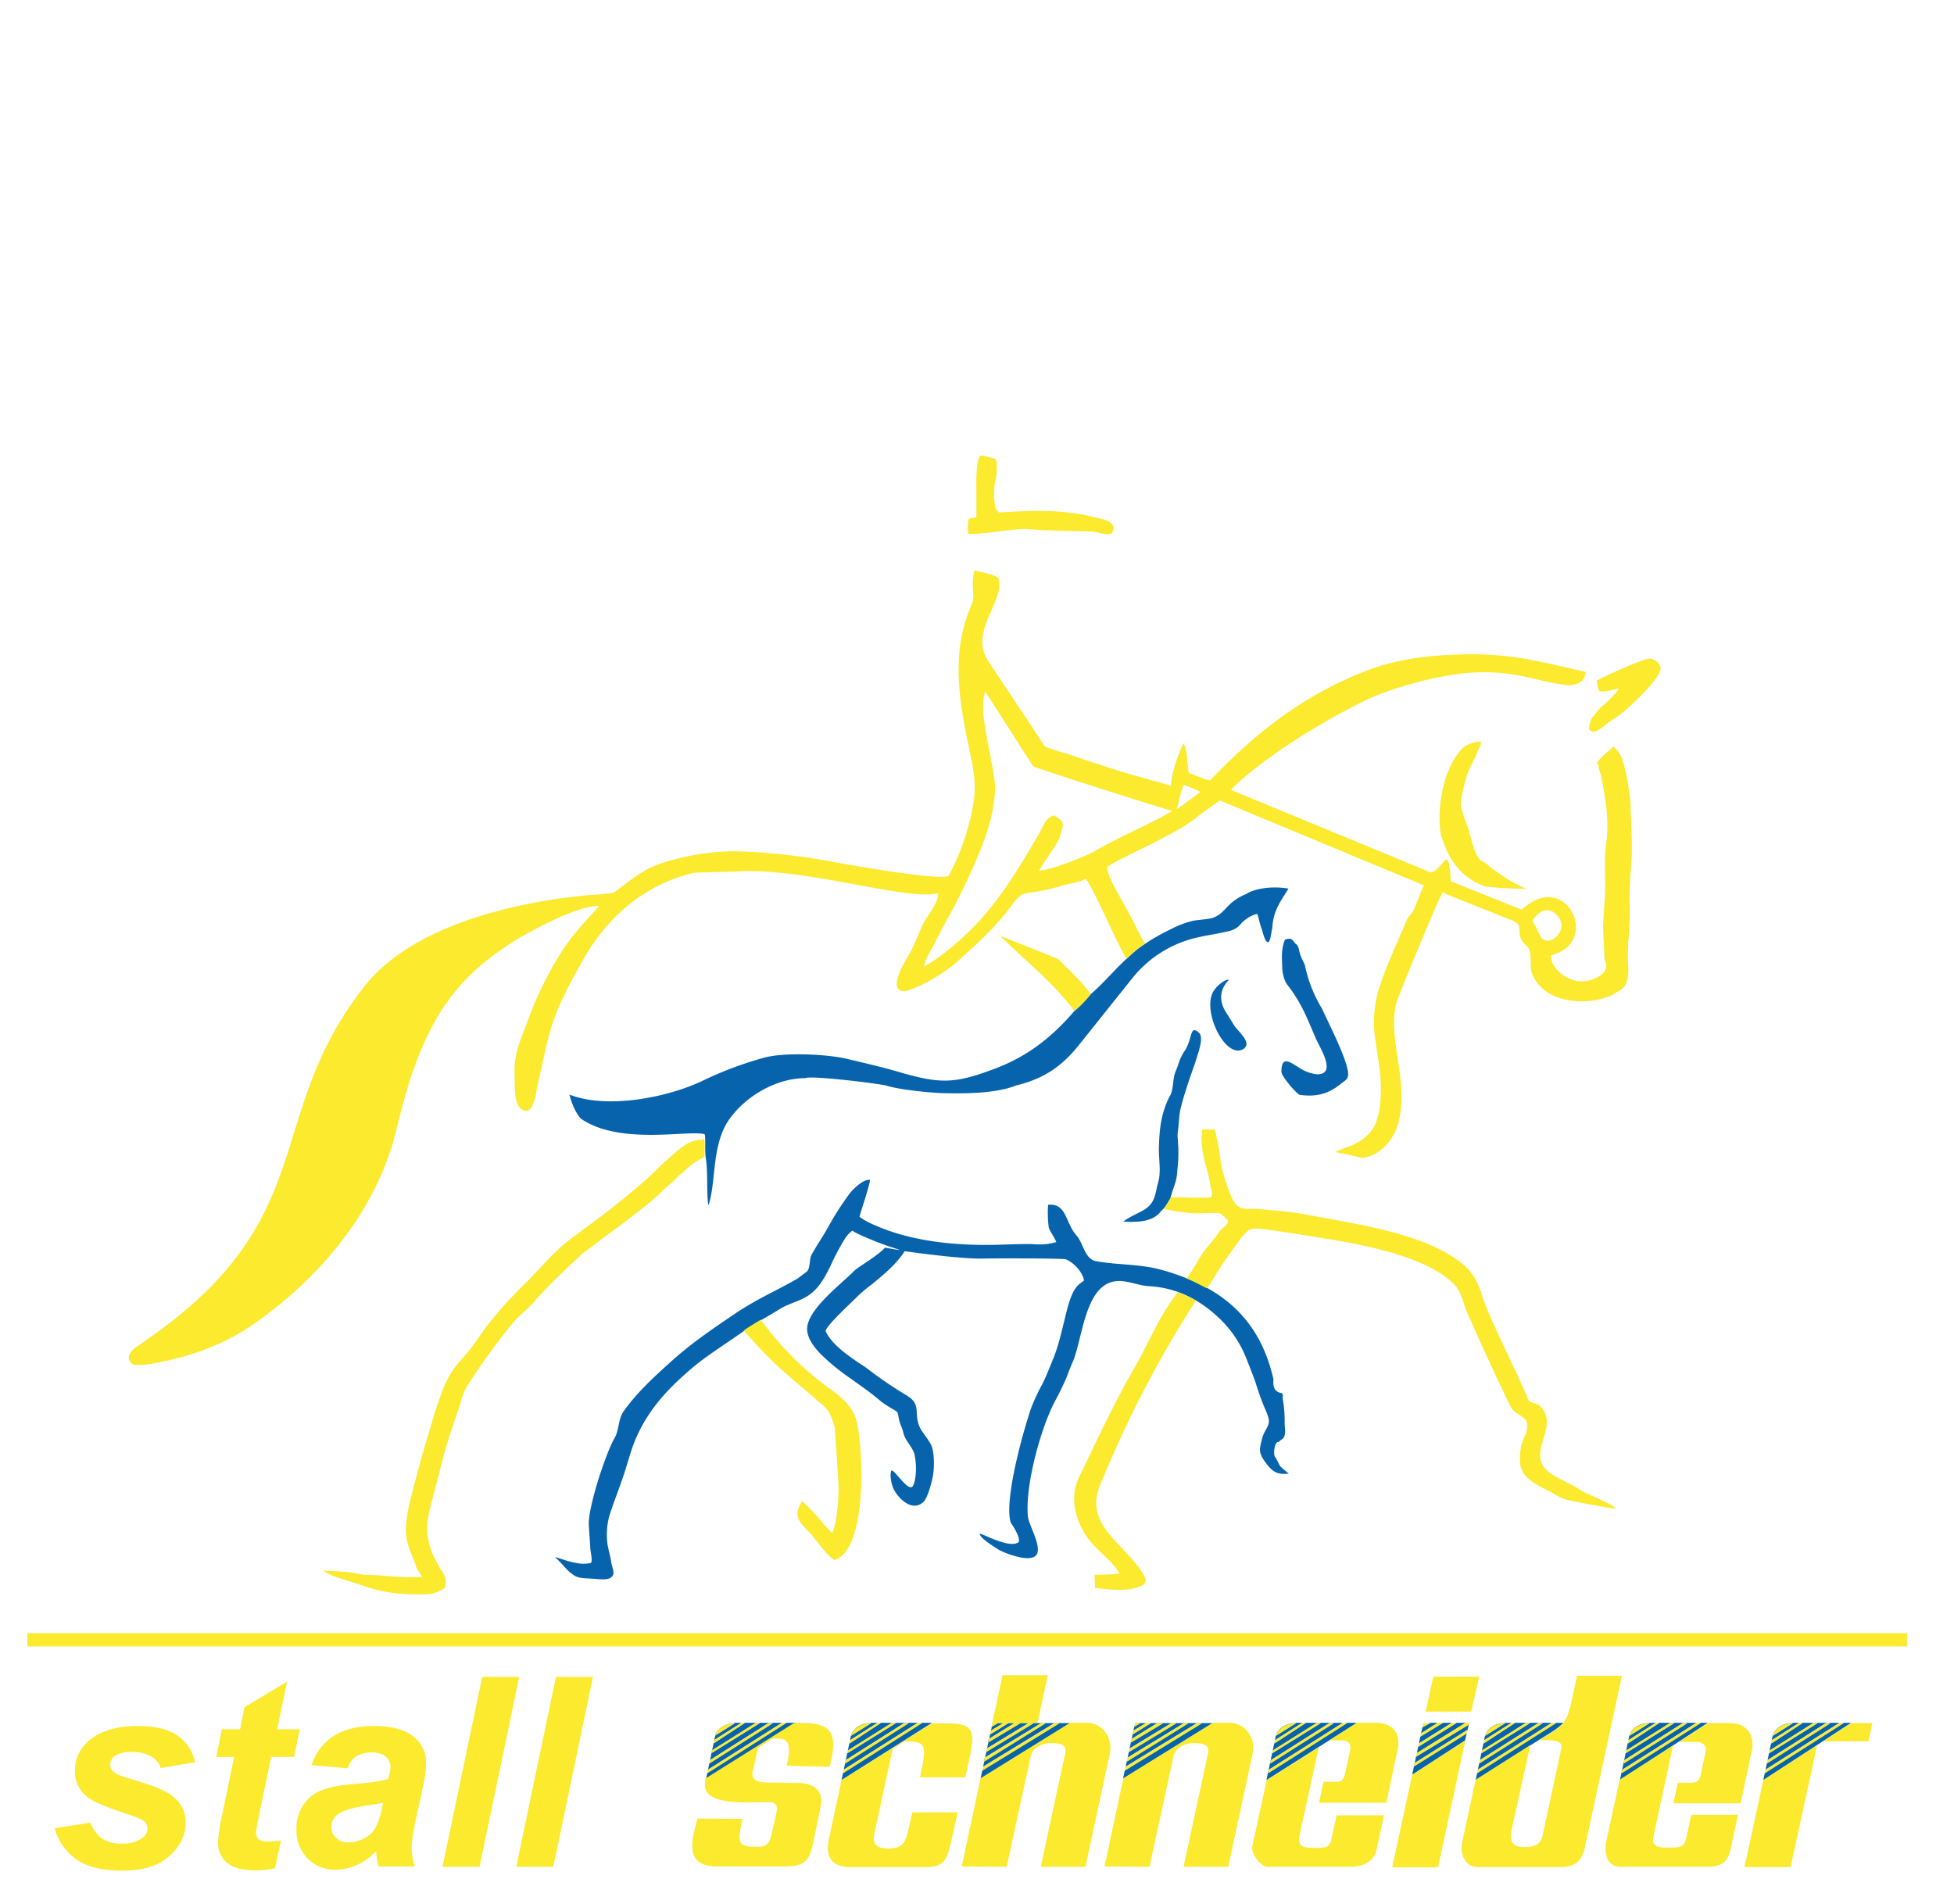 <svg id="Ebene_1" data-name="Ebene 1" xmlns="http://www.w3.org/2000/svg" viewBox="0 0 665 648"><defs><style>.cls-1{fill:#0863ad;}.cls-1,.cls-2{fill-rule:evenodd;}.cls-2{fill:#fbea2d;}</style></defs><path class="cls-1" d="M339.9,527.41c2.5,1.4,10.6,4.4,12.7,1.9,2.3-2.7-2.5-10.1-2.8-13.4-.9-10.5,4.3-29.5,9.1-38.8a93,93,0,0,0,4.1-8.4c.6-1.6,1.2-3.2,1.9-4.8,3.6-7.8,4.1-26.7,14.9-27.9,3.7-.4,7.5,1.5,11.2,1.7,9.2.5,17,4.4,23.6,10.6a38.05,38.05,0,0,1,9.8,14.6c1,2.6,2,5,2.9,7.6a94.37,94.37,0,0,0,3.2,8.9c.9,2,1.5,3.6,1.3,4.8-.3,1.8-1.7,2.9-2.3,5.5-.9,3.5-1.2,4.6.9,7.6,2.6,3.7,4.3,4.6,8.2,4.2-4.1-3.4-2.3-1.8-4.7-5.8-.7-.9,0-5.6,1.3-4.9.3-.7,1.3-.9,1.7-1.6.8-1.4.3-3.3.3-4.9a42.48,42.48,0,0,0-.6-8c-.2-1,.3-1.5-.4-2.2-2.7-.4-3-2.5-2.8-4.7-4.1-18-14.4-28.6-30.6-34.8-9.8-3.6-12.9-3.7-22.3-4.5a71.28,71.28,0,0,1-8-1c-3-1.1-3.6-4.6-5.3-7.5-.5-.9-1.2-1.5-1.8-2.4-2.9-4.4-2.9-9.7-8.7-9.2a38.44,38.44,0,0,0,.2,7.6c.2,1.1,1.8,3.2,2.6,5.1a20.63,20.63,0,0,1-7.8.7c-3.5-.1-8.2.1-11.7.2-13.7.4-29.2-.9-41.9-6.5a25.75,25.75,0,0,1-5.6-3c.6-2.3,3.4-10.4,3.6-12.6-2.2-.3-5.6,3-6.8,4.5a98,98,0,0,0-7.4,11.5c-2,3.6-3.7,5.9-5.7,9.5-.8,1.4-.4,4.9-1.7,5.8l-2.9,2.2c-5.4,3.2-11.2,5.8-16.4,8.9-1.5.9-3.7,2.2-5.1,3.2-7.4,5-14.5,9.8-21.2,15.8-5.9,5.3-12,10.8-16.6,17.3-2,2.8-1.5,6.4-3.2,9.3-3,5.2-9.1,23.8-8.7,29.5.1,2.6.4,5.3.5,8,0,.8.9,4.3.2,4.9a12.08,12.08,0,0,1-5,0c-3.1-.5-6.6-2-7.2-2,3.2,3,3.8,4.5,6.6,6.3,1.6,1,3.8.9,6.8,1.1,2.5.2,5.3.6,6.3-1.2.6-1-.5-3.4-.6-4.6-.3-2.1-1-4.2-1.3-6.3a25.46,25.46,0,0,1,.6-9.1c1.7-5.4,3.9-10.6,5.6-16.1,1.4-4.5,2.3-8.1,4.4-12.4,4.3-9,10.7-15.6,18.2-22,4.9-4.2,12.9-9.2,18.2-13,2.3-1.7,9-5.4,12-7.3,2.8-1.7,6.5-2.5,9.2-4.3,3.8-2.4,5.8-6.3,7.8-10.3a75.61,75.61,0,0,1,4.7-8.9,9.72,9.72,0,0,1,2.7-3c.6.7,6.9,3.4,11.4,5s7.7,2.2-.3.8c-2.5,2.8-9.3,6.6-10.6,8-4.4,4.5-16.5,13.5-15.9,20.2.3,3.1,2.7,6.1,4.8,8.2a74.46,74.46,0,0,0,9.8,8c3.6,2.6,7.3,5.1,10.6,8,6.3,4.5,5.3,2.1,6.1,6.3.2,1,1.1,2.7,1.5,4.6.8,2.7,3.1,4.6,3.7,7,1.2,5.4.1,10.6-.8,11.1-1.8,1.2-6.2-6.3-7.1-5.5-.6,2.1.3,5.1.8,6.2,1.7,3.4,6.5,8.1,10.3,4.3,1.1-1.2,2.2-4.6,3-8.2.8-3.8.5-9.8-.8-11.6-1.1-2-3-4-3.8-6-1.8-4.7.8-7.2-4.2-10.3a139.4,139.4,0,0,1-13.9-9.5c-4.7-3.1-11.3-7.3-13.7-12.3-.3-1.6,9.3-10.3,10.4-11.5a46.55,46.55,0,0,1,5.3-4.5c4.1-3.4,8.3-6.8,11.2-11.3,0,0,19.3,2.8,27.1,2.5,6-.1,22.3-.1,27.5.2,2.6.8,6.1,4.5,6.4,7.3-1.7,1.4-3.7,1.8-5.8,10.1-1.4,5.4-2.5,11-4.5,16.1-1.2,2.9-2.4,6.1-3.8,8.9a67.16,67.16,0,0,0-4,8.6c-3.7,11.3-9,31.8-6.8,38.7,1.8,2.6,3.6,6.2,2.4,6.8-3.2,1.8-11.2-2.7-13-3.1.2,1.2,1.9,2.6,6.5,5.5M193.8,372.51c.6,2.6,2.1,6.3,3.9,8.2,13.3,9.2,37.1,3.7,42.1,5.3.4.7,0,5.5.4,8.1.8,4.8.2,12.9.9,16.1,2.7-7.9,1-20.3,6.9-29,5.6-8.1,16.1-14.3,26.2-14.3,1.5-1,25.5,1.9,27.6,2.6,5,1.5,15.5,2.4,18.7,2.5,7.5.2,18.4.2,25.3-2.6,9.5-2.3,15.6-6.5,21.5-13.9l17.9-22.4a39.43,39.43,0,0,1,22.9-14.2c2.6-.6,5-.9,7.7-1.5s4.6-.7,6.5-3a11.53,11.53,0,0,1,5.5-3.4c.4.3,1,3.9,1.6,5.1.4,1.3,1.3,5.3,2.4,4.4.7-.8.9-3.6,1.2-4.7.3-6.1,3.1-9.4,5.5-13.4-5.2-.9-11.3-.2-14.5,1.9a17.49,17.49,0,0,0-6.4,4.4c-1.5,1.6-2.6,2.8-4.7,3.6-1.7.6-5.3.7-7.1,1.1a34.24,34.24,0,0,0-7.5,2.9,67.76,67.76,0,0,0-11.3,6.8c-1.2,1-2.3,2-3.4,3-4.5,4.1-8.2,8.7-12.7,12.5a35.47,35.47,0,0,1-5.3,5.5c-7.7,9-16,15.4-26.8,19.5-13.7,5.2-18.6,5.4-32.9,1.2-6.2-1.8-11.6-3-17.8-4.5-7-1.6-21.1-2.2-27.9-.4a123.48,123.48,0,0,0-21.5,8.1C226.7,373.61,206.4,377.51,193.8,372.51Zm243.5-52.7c-1.4,3.4-1,6.5-.9,10a13.56,13.56,0,0,0,1.1,4.4,17.67,17.67,0,0,0,1.2,1.7,36.17,36.17,0,0,1,2.2,3.2c2.9,4.4,4.9,9.7,7,14.5,1.4,3.1,7.1,12,.4,12a13.22,13.22,0,0,1-5.1-1.6c-3.8-2.2-7.1-5.4-7.1.8,0,1.4,4.9,7.2,6.2,7.8,5.3.7,9.4-.1,13.7-3.5,2-1.6,2.4-1.6,2.7-2.7,1.2-3.5-7.2-19.4-8.7-23a46.71,46.71,0,0,1-5.9-14.9c-.4-1.1-1.1-2.3-1.5-3.4-.6-1.6-.5-3.1-1.5-3.8S440,318.71,437.3,319.81Zm-29.1,31.8c-3.3-3.1-2.3,1.5-4.8,5.7a16.85,16.85,0,0,0-2.4,4.9c-.3,1.2-1,2.4-1.3,3.6-.5,1.9-.5,5.9-1.7,7.4-2.9,5.9-3.4,10.8-3.6,17.5-.1,3.6.8,8-.2,11.5s-.9,6.4-3.7,8.7c-1.9,1.6-5.6,2.8-8.2,4.8,3.1.2,9.8.6,12.7-3.4,1.9-1.7,2.1-2.7,3.3-4.4,1.1-4.5,2.1-5,2.4-9.8a52.2,52.2,0,0,0,.3-7.9c-.1-1-.1-2-.2-3a9.65,9.65,0,0,1,0-1.7c.4-2.4.4-5.9,1-8.2.9-4,3-10.1,4.8-15.2C408,357.71,409.6,353.41,408.2,351.61Zm10.1-18.2a3.19,3.19,0,0,0-1.4.3,10.52,10.52,0,0,0-3.4,2.9c-5.1,6,3,23.5,9.3,20.6a2.54,2.54,0,0,0,1.2-1.1c1.2-2.2-3.1-5.5-4.2-7.5-1-1.6-1.9-3.1-2.5-4C414.2,339.71,415.8,335.91,418.3,333.41Z"/><path class="cls-1" d="M484.1,587.81l.3-1.5h2.4Zm-.7,3.2.2-1.1,5.7-3.6h1.8Zm-.7,3.4.2-1.1,11.2-7h1.6Zm-.7,3.4.2-1.2,16.6-10.3H500l-.1.6Zm-.8,3.3.2-1.1,18-11.3-.3,1.2Zm-237.8-10.4,6.6-4.2C246.5,586.51,243.8,588.61,243.4,590.71Zm-.6,2.6.2-1.1,9.3-5.9h1.2Zm-.8,3.4.3-1,14.8-9.3h1.5Zm-.6,3.4.2-1.1,19.9-12.6H263Zm-.7,3.3.3-1.2,25.1-15.9h1.5Zm-.5,2.4,3.2-15.1,6.6-4.4h21Zm258.4-13.5,1.4-6H484.4L480.6,604Zm-161.1-4.7.3-1.3h1.9Zm-.6,2.7,6.3-3.9h-1.7l-4.3,2.6Zm-.7,2.7.3-1.2,8.9-5.5h2Zm-.6,3.2.3-1.2,14.3-8.7h1.7Zm-.8,3.3.4-1.4,19.3-11.8H356Zm-.5,3,.3-1.3,24.4-14.9h1.7Zm-.6,2.8,4.1-18.9h26.4Zm-44-14.6,6.8-4.3C292.9,586.31,290.1,588.51,289.7,590.71Zm-.6,2.6.2-1.1,9.3-5.9h1.2Zm-.8,3.4.3-1,14.8-9.3h1.5Zm-.7,3.4.2-1.1,19.9-12.6h1.5Zm-.7,3.3.3-1.2,25.1-15.9h1.5Zm-.5,2.4,3.2-15.1,6.6-4.4h21Zm99.6-18.2.3-1.3h1.9Zm-.6,2.7,6.3-3.9H390l-4.3,2.6Zm-.6,2.7.3-1.2,8.9-5.5h2Zm-.6,3.2.3-1.2,14.3-8.7h1.7Zm-.8,3.3.4-1.4,19.3-11.8h1.5Zm-.6,3,.3-1.3,24.4-14.9h1.7Zm-.6,2.8,4.1-18.9h26.4Zm52.1-14.6,6.8-4.3C437.5,586.31,434.7,588.51,434.3,590.71Zm-.6,2.6.2-1.1,9.3-5.9h1.2Zm-.8,3.4.3-1,14.8-9.3h1.5Zm-.6,3.4.2-1.1,19.9-12.6h1.5Zm-.7,3.3.3-1.2,25.1-15.9h1.5Zm-.6,2.4,3.2-15.1,6.6-4.4h21Zm74.5-15.1,6.8-4.3C508.7,586.31,505.9,588.51,505.5,590.71Zm-.6,2.6.2-1.1,9.3-5.9h1.2Zm-.8,3.4.3-1,14.8-9.3h1.5Zm-.7,3.4.2-1.1,19.9-12.6H525Zm-.7,3.3.3-1.2,25.1-15.9h1.5Zm-.5,2.4,3.2-15.1,6.6-4.4h20.1c-2.4,2.4-5.2,3.8-8.3,5.8Zm52.4-15.1,6.8-4.3C557.8,586.31,555,588.51,554.6,590.71Zm-.6,2.6.2-1.1,9.3-5.9h1.2Zm-.8,3.4.3-1,14.8-9.3h1.5Zm-.6,3.4.2-1.1,19.9-12.6h1.5Zm-.7,3.3.3-1.2,25.1-15.9h1.5Zm-.6,2.4,3.2-15.1,6.6-4.4h20.1Zm52.1-15.1,6.8-4.3C606.6,586.31,603.8,588.51,603.4,590.71Zm-.6,2.6.2-1.1,9.3-5.9h1.2Zm-.8,3.4.3-1,14.8-9.3h1.5Zm-.7,3.4.2-1.1,19.9-12.6h1.5Zm-.7,3.3.3-1.2,25.1-15.9h1.5Zm-.5,2.4,3.2-15.1,6.6-4.4H630Z"/><path class="cls-2" d="M603.4,590.71l6.8-4.3c-3.6,0-6.4,2.2-6.8,4.3m-.6,2.7.2-1.1,9.3-5.9h1.2Zm-.8,3.3.3-1,14.8-9.3h1.5Zm-.7,3.5.2-1.1,19.9-12.6h1.5Zm-.7,3.3.3-1.2,25.1-15.9h1.5Zm-46-12.8,6.8-4.3C557.8,586.41,555,588.61,554.6,590.71Zm-.6,2.7.2-1.1,9.3-5.9h1.2Zm-.8,3.3.3-1,14.8-9.3h1.5Zm-.6,3.5.2-1.1,19.9-12.6h1.5Zm-.7,3.3.3-1.2,25.1-15.9h1.5Zm-46.4-12.8,6.8-4.3C508.7,586.41,505.9,588.61,505.5,590.71Zm-.6,2.7.2-1.1,9.3-5.9h1.2Zm-.8,3.3.3-1,14.8-9.3h1.5Zm-.7,3.5.2-1.1,19.9-12.6H525Zm-.7,3.3.3-1.2,25.1-15.9h1.5Zm-68.4-12.8,6.8-4.3C437.5,586.41,434.7,588.61,434.3,590.71Zm-.6,2.7.2-1.1,9.3-5.9h1.2Zm-.8,3.3.3-1,14.8-9.3h1.5Zm-.6,3.5.2-1.1,19.9-12.6h1.5Zm-.7,3.3.3-1.2,25.1-15.9h1.5ZM386,587.71l.3-1.3h1.9Zm-.6,2.6,6.3-3.9H390l-4.3,2.6Zm-.6,2.8.3-1.2,8.9-5.5h2Zm-.6,3.2.3-1.2,14.3-8.7h1.7Zm-.8,3.3.4-1.4,19.3-11.8h1.5Zm-.6,3,.3-1.3,24.4-14.9h1.7Zm-.5,2.6,30.5-18.9h5.3c5.8-.1,9.5,5.2,8.1,11l-8.2,38H402.8l8.1-37.6c1.3-4.1-1.4-4.5-4.8-4.5s-6.2,2.1-6.7,4.4l-8.2,37.7-15.3-.1Zm-92.6-14.5,6.8-4.3C292.9,586.41,290.1,588.61,289.7,590.71Zm-.6,2.7.2-1.1,9.3-5.9h1.2Zm-.8,3.3.3-1,14.8-9.3h1.5Zm-.7,3.5.2-1.1,19.9-12.6h1.5Zm-.7,3.3.3-1.2,25.1-15.9h1.5Zm197.2-15.6.3-1.5h2.4Zm-.7,3.1.2-1.1,5.7-3.6h1.8Zm-.7,3.5.2-1.1,11.2-7h1.6Zm-.7,3.3.2-1.2,16.6-10.3H500l-.1.6Zm-.8,3.4.2-1.1,18-11.3-.3,1.2Zm-.6,2.8,18.1-11.7-9.3,43.2H473.8Zm7.2-33.4h15.6l-2.7,11.9H485.2Zm-150.3,17.1.3-1.3h1.9Zm-.6,2.6,6.3-3.9h-1.7l-4.3,2.6Zm-.7,2.8.3-1.2,8.9-5.5h2Zm-.6,3.2.3-1.2,14.3-8.7h1.7Zm-.8,3.3.4-1.4,19.3-11.8H356Zm-.5,3,.3-1.3,24.4-14.9h1.7Zm-.6,2.6,30.5-18.9h5.3c5.8-.1,9.5,5.2,8.1,11l-8.2,38H354.2l8.1-37.6c1.3-4.1-1.4-4.5-4.8-4.5s-6.2,2.1-6.7,4.4l-8.2,37.7-15.3-.1Zm4-18.8,3.5-16.3h15.4l-3.5,16.2Zm-11.8,30.4-2.3,10.4c-1.4,6.1-2.6,8.1-8.3,8.2H288.6c-6.4-.3-7.7-4.6-6.4-10l4.2-19.6,30.7-19.3h5.5c11.3-.1,8.7,5.2,5.9,18.4H313.1c2.5-11.5,2-12.2-5.1-12.3l-4.2,2.6-6.1,28.2c-1.1,4.6.8,5.6,4.7,5.7,6.3-.2,5.9-3.1,8.1-12.3ZM618.4,594l-9,41.4H593.7l6.4-29.6Zm11.7-7.6h7.1l-1.3,6.2H620.5ZM569.4,594l-6.5,30.1c-.9,3.7.1,4.7,4.7,4.7,4.2,0,5.4-.2,6.2-2.9l1.8-8.3h15.9l-2.5,11.6c-1,4.7-3.3,6.1-8.2,6.1H551.5c-4.8,0-5.5-4.7-4.9-8.3l4.6-21.3Zm2-1.2,9.9-6.4h7.4c6,0,8.5,4.4,7.5,9.3l-3.8,18H569.5l1.5-7h4.8c2.2-.1,2.6-1.2,3-2.8l1.7-7.9c.4-1.9-.9-3.1-3.3-3.2Zm-34.7-22.5H552l-12.8,59.2c-1.3,4.4-3.6,5.6-7.2,5.9H503.4c-5.2.2-6.6-4.9-5.7-8.8l4.5-20.9,18.6-11.8-6.4,29c-.7,3.5.2,5.6,3.9,5.7,3.5,0,5.7-.4,6.6-3.5l6.3-29.3c.9-3.2-.8-3.7-7.4-3.6,7-4.3,9.2-4.7,11-13Zm-87.9,24.4-6.5,29.8c-.6,3.1.1,4.4,4.7,4.4,4.2,0,5.3-.2,6-2.5l1.9-8.6H471l-2.5,11.6c-.8,4-4.4,5.8-8.4,5.9h-29c-1.7-.1-5.4-4-4.9-7l4.9-22.5Zm3.6-2.4,9.4-6h6.4c6,0,8.5,3.8,7.5,8.9l-3.9,18.3H448.9l1.5-7.1H455c2.2-.1,2.3-1.3,2.8-3l1.7-7.8c.4-2-.4-3.2-2.8-3.3Zm-209-1.6,6.6-4.2C246.5,586.51,243.8,588.61,243.4,590.71Zm-.6,2.7.2-1.1,9.3-5.9h1.2Zm-.8,3.3.3-1,14.8-9.3h1.5Zm-.6,3.5.2-1.1,19.9-12.6H263Zm-.7,3.3.3-1.2,25.1-15.9h1.5Zm41.6-2.2c3.4-12.5.2-15.4-12.1-14.9l-30,18.8c-1.8,6.6,4.4,8.3,15.1,8.2l6.2-.1c2.9,0,3.3,1.3,2.6,4.2l-1.6,7.2c-.9,3.3-2.2,3.9-5.2,3.8-6.4.1-6.3-1.5-4.6-9.5l-15.3-.1c-2.6,8.9-3.7,16.1,6.3,16.3h23c6.1,0,8.3-1.2,9.7-6.4l2.9-14c1.2-5.2-2.4-7.9-7.2-8l-11.8-.2c-3.4-.1-4.9-1.5-4-4.3l1.7-7.5,4.9-3.1c4.2-.1,7.1-.3,4.8,9.2ZM18.6,622.21l12.2-1.9a11.55,11.55,0,0,0,4.1,5.5,11.52,11.52,0,0,0,6.6,1.6,11.08,11.08,0,0,0,6.9-1.9,4,4,0,0,0,1.8-3.2,3.34,3.34,0,0,0-.9-2.3c-.6-.6-2.4-1.4-5.3-2.4-7.6-2.5-12.4-4.5-14.2-6a10.9,10.9,0,0,1-4.3-9,13.17,13.17,0,0,1,4.1-9.6c3.9-3.7,9.6-5.6,17.2-5.6,6,0,10.6,1.1,13.7,3.3a14.72,14.72,0,0,1,5.9,9l-11.7,2a6.81,6.81,0,0,0-3-3.8,13.18,13.18,0,0,0-6.8-1.7,10.41,10.41,0,0,0-5.7,1.3,3.69,3.69,0,0,0-1.7,3.1,3.38,3.38,0,0,0,1.8,2.9c.7.5,3.1,1.3,7.1,2.5,6.2,1.8,10.3,3.6,12.4,5.3a11.17,11.17,0,0,1,4.4,8.8c0,4.4-1.9,8.3-5.6,11.6s-9,4.9-15.8,4.9-12-1.2-15.7-3.7A19.54,19.54,0,0,1,18.6,622.21Zm55-24.3,1.9-9.4h6.2l1.5-7.5,14.5-8.7-3.4,16.2H102l-1.9,9.4H92.3l-4.1,19.6c-.7,3.6-1.1,5.6-1.1,6.1a3,3,0,0,0,.9,2.3,5.42,5.42,0,0,0,3.4.8q.9,0,4.2-.3l-2,9.4a29.89,29.89,0,0,1-6.7.7c-4.5,0-7.7-.9-9.7-2.6a8.93,8.93,0,0,1-3-7.2,64.53,64.53,0,0,1,1.6-10l3.9-18.8Zm44.8,3.9-12.4-1.1a18.72,18.72,0,0,1,7.4-9.8c3.5-2.3,8.2-3.5,13.9-3.5,6,0,10.5,1.2,13.4,3.6a11.12,11.12,0,0,1,4.3,8.9,24.22,24.22,0,0,1-.4,4.5c-.2,1.6-1.1,5.8-2.6,12.5-1.2,5.6-1.9,9.5-1.9,11.7a20.7,20.7,0,0,0,1.1,6.6H128.9a23.51,23.51,0,0,1-.9-5.3,19.27,19.27,0,0,1-6.4,4.7,17.32,17.32,0,0,1-7.3,1.7,13,13,0,0,1-9.6-3.8,13.34,13.34,0,0,1-3.8-9.8,14.08,14.08,0,0,1,4.2-10.7c2.8-2.7,7.7-4.3,14.9-4.8,6-.5,10.1-1.1,12.1-1.8a17.49,17.49,0,0,0,.8-4.2,4.58,4.58,0,0,0-1.6-3.4,7.42,7.42,0,0,0-4.8-1.4,9.59,9.59,0,0,0-5.4,1.4A6.59,6.59,0,0,0,118.4,601.81Zm12,11.7c-.8.2-1.8.4-3.1.6-6.3.8-10.5,1.9-12.4,3.4a5.17,5.17,0,0,0-2.1,4.3,4.71,4.71,0,0,0,1.6,3.7,6,6,0,0,0,4.2,1.5,11.43,11.43,0,0,0,5.4-1.4,8.85,8.85,0,0,0,3.8-3.6,24.48,24.48,0,0,0,2.2-6.8Zm20.2,21.8,13.5-64.6h12.6l-13.5,64.6Zm25.1,0,13.5-64.6h12.6l-13.5,64.6ZM9.3,555.81H649v4.5H9.3Zm350.8-229.4c-2.4-1.1-17.4-7-19.3-7.8-.3.3,1.5,1.6,1.7,1.9,6.2,6.2,15.1,13.1,23.2,23.5a41.41,41.41,0,0,0,5.5-5.6C369.9,336.21,367,333.11,360.1,326.41Zm-79.4,152.4c1.8,1.7,2.7,4.7,3.4,7,0,.1,1.3,18.8,1.3,20.3,0,3.8-.5,12.2-2.2,15.6-2.9-2.7-4.8-5.9-10.2-10.8-3.1,4.6-1.3,6.8,1.9,10,2.9,2.9,5.6,7.6,9,10,10.7-3,10.2-34.2,7.9-46-.9-5.4-4.6-8.9-9-12a105.83,105.83,0,0,1-23.9-23.8c-.4.3-4,2.4-5.8,3.7C265.1,466.31,266.9,466.71,280.7,478.81Zm108.4,60.6a2.75,2.75,0,0,0,.8-2.2c-2-4.3-7.2-9.3-10.3-12.7-6.2-6.7-8.6-12.2-4.4-21a378.62,378.62,0,0,1,31.8-60.9,43.43,43.43,0,0,0-6.2-2.8c-6.7,8.8-9.3,16.2-14.8,25.8-6,10.5-11.8,22.5-17,33.5-1.7,3.5-3.2,5.9-3.4,9.8-.4,5.6,2.1,11.6,5.6,15.8,2.8,3.4,7.7,6.9,9.8,10.8a55.81,55.81,0,0,1-8.5.4l.2,4.5C379,541.11,383.9,541.81,389.1,539.41Zm175.7-312.9c0-.8-1.7-2-2.7-2.3s-2.9.5-3.8.8c-2.2.8-4.3,1.7-6.4,2.6-1.7.7-6.5,3-8.5,4,.6,3.6.3,4,3.3,3.6l4.3-.9a28.52,28.52,0,0,1-4.9,5.3,15.84,15.84,0,0,0-2.3,2.2c-.9,1.2-2.7,3-2.7,4.4,0,.5-1.2,2.6,1.3,2.8,2-.3,4.4-2.8,5.4-3.4a44.42,44.42,0,0,0,8-6.3C557.8,237.41,567,228.81,564.8,226.51Zm-235.3-44.8c6.9,0,12.7-1.5,19.6-1.7,7.8.7,15.5.6,23,.9,1.6.3,4.3,1.2,5.9.8.6-.2.9-1.2,1-2a2.23,2.23,0,0,0-1-1.8,9.66,9.66,0,0,0-4.1-1.5c-11.4-3.2-22.3-2.7-34-2l-1.1-1.4a26.7,26.7,0,0,1-.4-6.9c0-2,1-4.1.8-6.1-.1-1.4.4-2.9-.6-3.9-1.5-.2-2.8-.9-4.5-1.1-2.2,0-1.8,10.7-1.8,13v7.2c.4,1.8-2.6.2-2.8,2.1A21.56,21.56,0,0,0,329.5,181.71ZM109.9,534.51c3,2,6.8,2.9,9.6,3.8,7.4,2.4,10.8,4.1,22.3,4.3,4.3,0,6.2.1,9.7-2.3a6.93,6.93,0,0,0-1.6-6.3c-.8-1.6-1.7-3.1-2.2-4.1a23.65,23.65,0,0,1-2.3-9.4c-.1-4,1.2-8.2,2.2-12,1.2-4.6,2.3-8.9,3.5-13.5,1.4-5.2,3.2-10.3,4.9-15.3.8-2.4,1.6-5.9,3.1-8.2a221.72,221.72,0,0,1,15.3-21.1c2.5-3,5.5-5,7.8-7.9,4.8-5.3,10-10.3,15.3-15.2a24.33,24.33,0,0,1,2.5-2c1.4-1,2.7-2,4.1-3.1,3.6-2.7,7.2-5.3,10.7-8s7.1-5.5,10.4-8.6a32.46,32.46,0,0,1,3.9-3.5l2.2-2.3.9-.6,1.5-1.4.8-.7.8-.7a33.5,33.5,0,0,1,4.5-2.7c-.1-2.1.1-4.6-.1-6,0-.3-1.3.5-1.3.2a10.69,10.69,0,0,0-5.2,1.7,50.79,50.79,0,0,0-5.7,4.7c-2.7,2.3-5.2,5-7.8,7.3-3.6,3.2-7,5.9-10.7,8.9-4.1,3.3-9,6.8-13.3,10-6.5,4.7-10.4,9.6-16.1,15.4-6.4,6.4-11.6,11.8-16.7,19.3-6.4,9.5-9.2,8.5-13.6,21.6-1,2.9-1.9,5.7-2.7,8.6-1.2,3.9-2.3,7.7-3.4,11.6-1.2,4.4-2.4,8.8-3.5,13.2a52.82,52.82,0,0,0-1.5,8.7c-.4,5.1,1,7.9,2.9,12.7.2.6.5,1.4.7,2a19.44,19.44,0,0,0,2,3c-7.8.5-12.8-.6-20.3-.7C119.9,535,115,534.71,109.9,534.51Zm299-147.8c.1,7.9,2.3,11.1,3,16.7.2,1.2,1.1,3.2.2,4.1-2.3.1-6.7.2-9.1,0-1.3-.1-3.3,0-4.6,0a8.1,8.1,0,0,1-.6,1.3,27.28,27.28,0,0,1-1.7,2.6,61.78,61.78,0,0,0,10.5,1.5c2,.1,6.6-.3,8.6,0a19.41,19.41,0,0,1,2.7,2.4c.6,1.1-2.4,3-3,3.9-1.5,2.4-3.7,4.7-5.4,7s-3.6,6.4-5.8,8.9c2.3.7,6.7,3.3,7.1,3.3,1.7-2.1,3.7-6.1,5.3-8.3.7-1,6.8-9.7,7.2-9.9,1.5-1.1,1-2.1,5.1-2.1,6.8.8,19.9,2.9,26.8,4.1,12,2.1,31.6,6.2,40,15.2,2.1,2.3,2.8,6.1,4,9,4.5,10.3,9.2,20.4,14,30.5,1.5,3.3,2.3,3.6,4.2,4.8a11.78,11.78,0,0,1,2.1,1.8c1,3.9-1.2,5.4-1.8,8.7a21.91,21.91,0,0,0-.4,5.7c.5,4.9,5.1,7.1,9.2,9.2,3.8,1.9,4.3,2.9,8.6,3.7,2.5.6,12,2.3,15,2.7-1.7-1.8-6.9-3.7-9-4.8-2.2-.8-4.1-2.3-6.5-3.5-1.9-1-4.4-2.2-6.2-3.3-10.8-6.7,3.4-16.3-4.5-23.6-.7-.6-3.1-.9-3.6-1.7a9.29,9.29,0,0,1-.5-1,12.2,12.2,0,0,0-.7-1.7c-2.2-5-4.6-10-6.9-14.9s-4.5-9.6-6.5-14.5c-.5-1.3-1-2.6-1.4-3.9a24,24,0,0,0-4.7-8.8c-12.7-12.3-39.3-15.3-56.8-18.8-6.8-1-10.2-1.1-14.9-1.6-2.4-.2-4.8.5-6.7-1-1.4-1.1-2.1-3.1-2.8-4.7a74.12,74.12,0,0,1-2.5-8c-.5-2.1-.7-4.3-1-6.4-.2-1-1.3-6.7-1.5-6.9a27.73,27.73,0,0,1-4.1-.1C408.9,384.51,409.2,386.51,408.9,386.71ZM399,276c-8.6,5-17.4,8.4-26.1,13.5-3.9,2.2-15.5,6.7-19.3,6.8,1-1.7,2.6-4,4.6-7.1a24,24,0,0,0,2.3-3.8c1.6-5.4,2.1-5.5-1.8-7.9-3.1.9-3.5,3.6-5.1,6.2-6.8,11.7-13.4,22.9-23,32.5-3.8,3.8-9.9,9.3-16.2,12.8.8-3.3,2.4-5.4,3.7-8,1-2,2-4,3.1-6,1.5-2.8,3.1-5.6,4.5-8.4,3.1-6.1,6-12.3,8.5-18.7s4.3-13.1,4.5-20c-.8-10.1-6-25.8-3.4-32.5.2.2,16.3,25.4,16.3,25.4C356.2,262.61,392.7,274.21,399,276Zm124.6,41.2-.3-.1c-.4-2.5-2-2.9-1.6-4.1,4.9-6.7,9.2-1.3,9.7,1.3C532,318.51,525.6,323.41,523.6,317.21Zm-273-20.6c22.5-1.6,58.3,10.1,68.5,7.4,1,2.1-3.8,8.1-4.7,10-1.7,3.4-3,7.3-4.9,10.6-1.3,2.2-6.1,9.9-3.6,12.1,1.3,1.1,2.8.5,4.2,0a44,44,0,0,0,8.4-4.2,50.16,50.16,0,0,0,7.9-5.8c6.6-5.9,13.1-11.9,18.3-19.1,1-1.3,2.1-2.8,3.7-3.4a12.61,12.61,0,0,1,2.8-.5,58,58,0,0,0,10.2-2.3c2.8-.8,5.9-1.1,8.2-2.3,3.6,5.4,9.5,19.8,13.7,27.2l3.5-3.1,2.9-2.1a79.9,79.9,0,0,1-3.8-7.1c-1-2-2.1-4-3.2-6-1.8-3.3-5.6-9.2-5.9-12.9,0-.6,14.1-7.4,15.7-8.2,5.4-2.9,11.1-5.5,15.8-9.6l6.8-4.9,69.5,28.9c-.3.4-2.8,6.8-3.4,8.2s-1.8,2.2-2.4,3.5c-3.1,7.5-6.6,14.8-9.2,22.5a38.66,38.66,0,0,0-1.5,18.5c.4,3.2,1,6.4,1.4,9.6a56.77,56.77,0,0,1,.3,10.9c-.3,4.1-1.2,8.9-4.4,11.8-2,1.9-2.5,2-4.9,3.3-1.1.6-4.2,1.4-6.1,2.5,2.8.4,6.3,1.3,9.3,2,5.4-.8,9.6-5,11.5-9.9a16.57,16.57,0,0,0,1.1-3.8c1-4.9.7-10,.1-15-.6-4.5-1.4-9-1.8-13.5-.3-4-.3-8.3,1.1-12,3-7.7,16.5-40.7,15.5-36l23.8,9.5c3.5,1.8,1.2,3,2.7,6.2.9,2,2.5,2.2,3,4.3.3,1.3.2,5.3.4,6.6,3.7,11.5,19.8,12,27.8,8,1.7-1,3.7-1.9,4.5-3.7a15,15,0,0,0,.7-6.3,61.72,61.72,0,0,1,.1-8.6,106.09,106.09,0,0,0,.4-12.6,100.2,100.2,0,0,1,.4-11,89.43,89.43,0,0,0,.3-11.6c-.1-3.8-.3-7.5-.4-11.3-.1-2.9-2-15-3.8-17a11.6,11.6,0,0,0-2-2.4c-.8,1.1-3.4,2.7-5.5,5.4-.1.5.4.7.4,1.2a11.14,11.14,0,0,0,.8,3c.2.8.3,1.7.5,2.6.6,3,1.1,6,1.4,9a47.46,47.46,0,0,1,0,11.3c-.8,4.9-.4,10-.4,15,0,3.2-.3,6.3-.5,9.5-.1,1.5-.2,3-.2,4.5,0,1.7.1,3.5.2,5.2s.2,3.3.2,4.9c0,1,.9,2.8.6,3.8-1,3.5-7,5.2-10.3,4.4-4.1-1-8.4-4.3-8.5-8.7,17.4-4.2,5.2-29.7-9.9-15.5l-24.2-9.7c0-1.5-.2-6.7-1.4-7.5-1.4,1-3.5,4.4-5.4,4.5l-68-28.1c4.6-4.8,12.2-10.5,20-15.7a243.32,243.32,0,0,1,25.3-14.5,67.76,67.76,0,0,1,9.7-3.9c3.9-1.3,7.9-2.4,12-3.4a112.67,112.67,0,0,1,11.6-2.1,67,67,0,0,1,17.9.4c5.2.9,7.9,1.8,13.1,2.8l3.5.6a16.35,16.35,0,0,0,2.2.2c3-.2,5.1-1.3,5.5-4.5-20.6-4.8-29.2-6.9-48.5-5.7-8.3.5-18.1,2-27,5.6-20.9,8.2-37.1,21-52.4,37a35.75,35.75,0,0,1-5.5-1.9c-.8-.5-1.4-.2-1.8-1-.4-3.2-.7-9-1.8-9.6a52.6,52.6,0,0,0-3.4,9.4,24,24,0,0,0-.8,4.9c-2-.6-7-2-9.2-2.6-4.2-1.1-8.3-2.4-12.4-3.7-3.7-1.2-7.4-2.4-11.1-3.7-2.6-.9-7.7-2.3-10.2-3.3-4.6-7.2-15.7-23.6-19.5-29.5-6.3-9.9,6.4-20.7,3.6-27.9-1.6-1.3-6.1-2.1-8.1-2.5a21.68,21.68,0,0,0-.5,6.2c.2,2.7.4,3.5-.7,6-6.9,16.1-3.9,32.6-.4,49.2.7,3.5,2.3,9.6,1.5,16.2a78.54,78.54,0,0,1-8.7,26.3c-3.3,1.7-35.1-4-40.5-5a214.41,214.41,0,0,0-32-3.4,81.64,81.64,0,0,0-19.6,2.5c-10.3,2.5-13.1,5-21.5,11.4a6.76,6.76,0,0,1-2.7.5c-2.1.4-4,.3-6.8.6-28.2,2.7-60.5,11.6-75.7,31-35.5,45.3-13.3,79.6-76.9,122.2-2.1,1.4-4.7,3.8-2.3,6.1,1.5,1.5,10-.5,11.9-.9,9.7-2.1,19.7-5.9,27.7-11.2,13-8.6,42.1-31.6,50.7-68.2s20.1-51.4,41.5-64.4c6-3.5,20-11,27.1-11,.3.6-7,7.1-12.2,15a123.84,123.84,0,0,0-11.8,23.8c-.8,2.8-4.8,10.4-4.6,17.3.2,6.6-.3,12.4,3.3,13.5,3.4,1.1,4-6.3,4.6-8.8,4.5-19.8,4-22.3,15.7-42.9,8.4-14.7,21.2-25.4,37.6-29.2m254.2-12.4c1.1,2.5,3.4,13,14.8,17a78.49,78.49,0,0,0,10.8.8l3.6.1c-3.4-1-11-5.9-13.5-8.3-.7-.7-2.1-1.1-2.8-1.9a12.58,12.58,0,0,1-1.7-3.5,22.94,22.94,0,0,1-.9-2.8c-.4-1.5-.8-3-1.3-4.5s-1.1-3-1.6-4.5a12.76,12.76,0,0,1-.7-2.8,14.15,14.15,0,0,1,.2-2.9c.3-1.6.7-3.2,1.1-4.8a24.65,24.65,0,0,1,1.8-5.2c.6-1.5,1.6-3,2.1-4.5s1.6-2.8,1.7-4.4a10.44,10.44,0,0,0-6,1.9C490.7,261.41,488.8,276.51,490.5,284.61Zm-90-9.2c.6-2.1,1.3-5.9,2.3-8.3a49.5,49.5,0,0,1,5.8,2.4C405.7,271.71,402,274.31,400.5,275.41Z"/></svg>